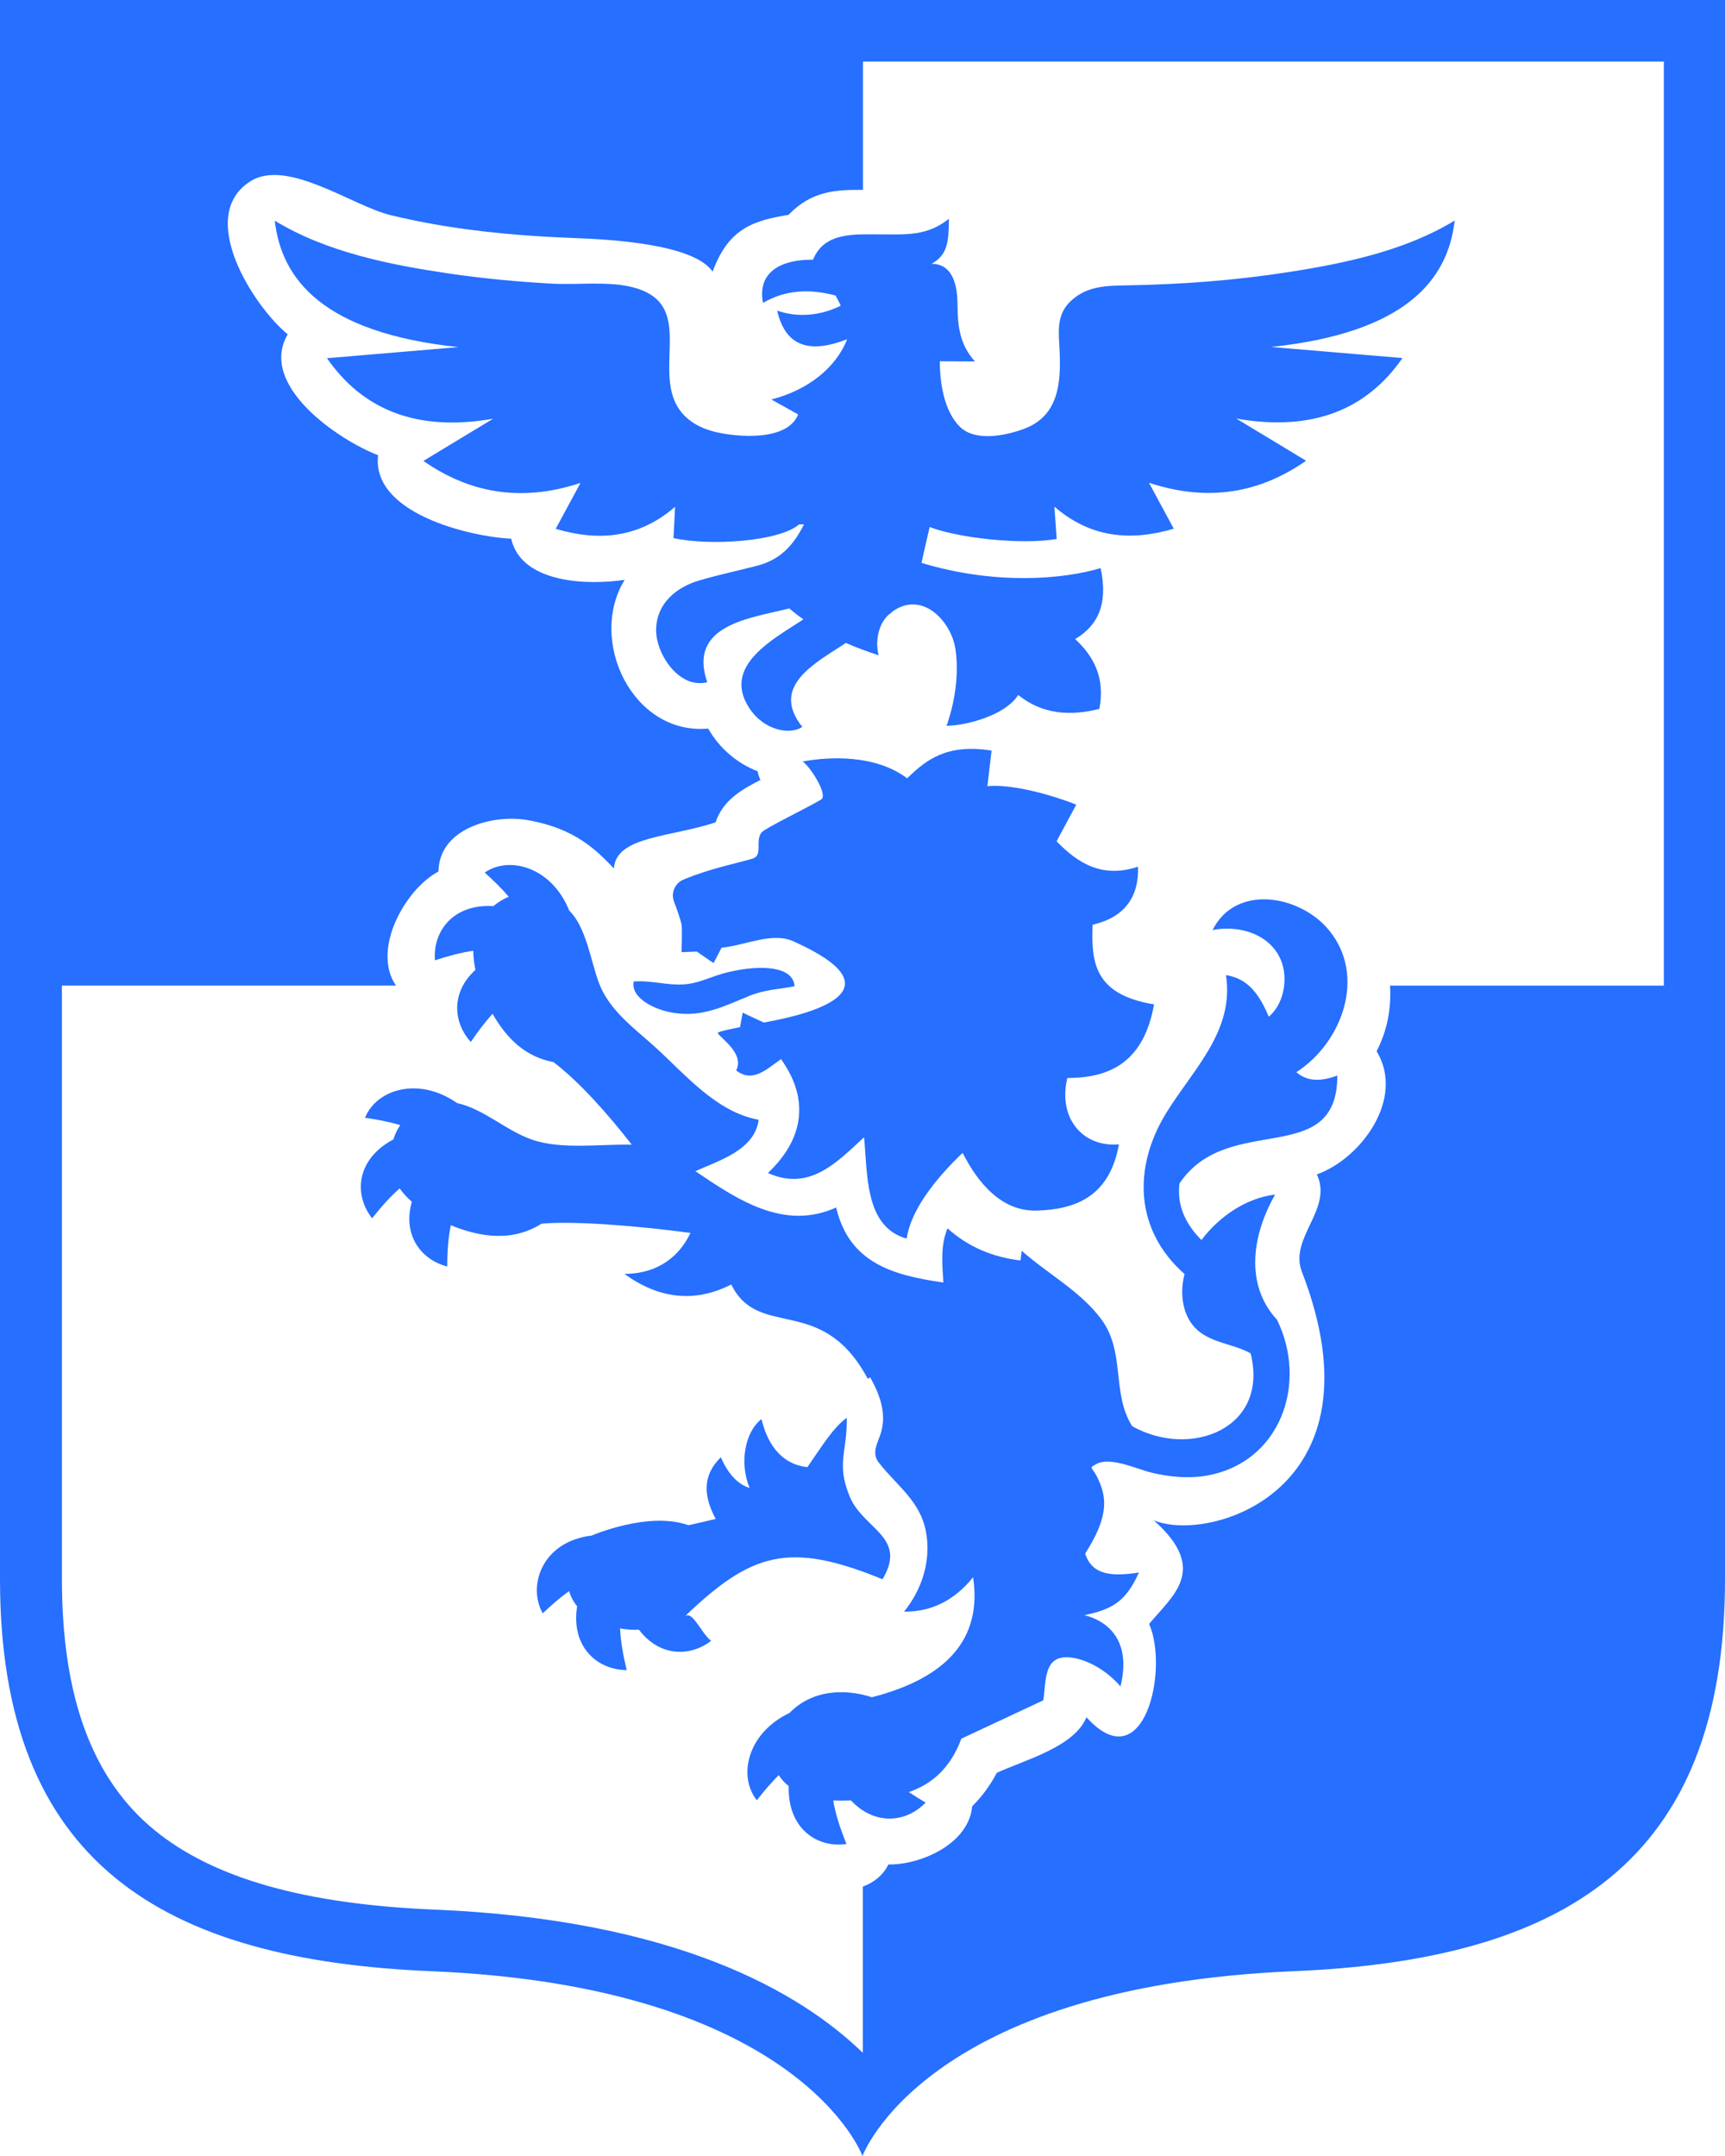 <?xml version="1.0" encoding="UTF-8"?>
<!-- Generator: Adobe Illustrator 26.0.2, SVG Export Plug-In . SVG Version: 6.00 Build 0)  -->
<svg xmlns="http://www.w3.org/2000/svg" xmlns:xlink="http://www.w3.org/1999/xlink" id="Layer_1" x="0px" y="0px" width="112px" height="140px" viewBox="0 0 112 140" style="enable-background:new 0 0 112 140;" xml:space="preserve">
<style type="text/css">
	.st0{fill-rule:evenodd;clip-rule:evenodd;fill:#266FFF;}
	.st1{fill:#266FFF;}
</style>
<g>
	<path class="st0" d="M48.67,46.01c-1.86-2.78,1.61-4.54,3.49-5.79c-0.32-0.23-0.62-0.46-0.91-0.71c-2.56,0.64-6.61,1.06-5.33,4.79   c-1.82,0.46-3.32-1.82-3.32-3.37c0-1.74,1.31-2.81,2.84-3.25c1.21-0.35,2.45-0.62,3.67-0.93c1.5-0.38,2.38-1.28,3.09-2.7h-0.31l0,0   c-1.32,1.13-5.84,1.41-8.16,0.89l0.1-2.03c-2.37,2.05-4.99,2.25-7.75,1.43l1.61-2.98c-3.92,1.29-7.26,0.62-10.2-1.43l4.53-2.74   c-4.97,0.87-8.47-0.59-10.79-3.93l8.53-0.72c-8.74-0.93-11.48-4.36-11.92-8.21c3.38,2.06,7.51,2.87,11.37,3.44   c2.21,0.32,4.43,0.53,6.66,0.65c1.68,0.09,3.62-0.18,5.24,0.24c3.7,0.96,1.75,4.44,2.57,7.05c0.41,1.3,1.45,2.01,2.73,2.33   c1.42,0.35,4.72,0.64,5.41-1.13l-1.74-0.97c2.37-0.6,4.21-2.07,4.92-3.91c-2.27,0.88-3.97,0.62-4.54-1.86   c1.33,0.47,2.83,0.33,4.13-0.32c-0.11-0.23-0.22-0.45-0.34-0.66c-1.69-0.45-3.27-0.37-4.71,0.48c-0.34-1.73,0.77-2.81,3.25-2.81   c0.73-1.81,2.73-1.64,4.32-1.64c1.7,0,3.07,0.13,4.5-1.01c-0.01,1.45-0.07,2.35-1.13,2.92c1.48,0,1.69,1.59,1.69,2.72   c0.01,1.37,0.16,2.54,1.13,3.62l-2.28-0.01c0,1.38,0.27,3.23,1.3,4.25c1,0.99,2.97,0.58,4.16,0.14c2.24-0.83,2.41-2.94,2.32-5.03   c-0.05-1.16-0.25-2.28,0.64-3.19c1.04-1.05,2.33-1.08,3.71-1.1c3.53-0.06,7.07-0.32,10.56-0.87c3.66-0.57,7.55-1.39,10.74-3.34   c-0.44,3.86-3.18,7.29-11.92,8.21l8.53,0.72c-2.32,3.34-5.82,4.8-10.79,3.93l4.53,2.74c-2.94,2.05-6.28,2.72-10.2,1.43l1.61,2.98   c-2.76,0.82-5.38,0.62-7.75-1.43l0.15,2.1c-2.34,0.4-6.47-0.08-8.25-0.78c-0.18,0.78-0.36,1.56-0.53,2.33   c4.87,1.48,9.32,1.04,11.63,0.34c0.5,2.33-0.17,3.72-1.65,4.61c1.23,1.14,1.95,2.54,1.57,4.53c-1.89,0.48-3.68,0.37-5.27-0.9   c-0.83,1.31-3.32,1.98-4.65,2c0.54-1.53,0.81-3.34,0.58-4.95c-0.26-1.85-2.2-3.91-4.16-2.42l0.01,0.01   c-0.85,0.57-1.09,1.85-0.84,2.78c-0.75-0.24-1.46-0.51-2.13-0.8c-1.92,1.28-4.96,2.78-2.83,5.45   C51.36,47.72,49.66,47.49,48.67,46.01z"></path>
	<path class="st0" d="M37.47,104.3c-0.23-0.28-0.41-0.61-0.52-0.98c-0.55,0.39-1.12,0.88-1.71,1.44c-1-1.74-0.08-4.66,3.18-5.05   c0,0,3.68-1.6,6.28-0.67c0.58-0.13,1.18-0.26,1.77-0.41c-0.78-1.44-0.9-2.8,0.33-4c0.45,1.01,1.04,1.73,1.87,1.99   c-0.68-1.63-0.3-3.64,0.77-4.47c0.34,1.4,1.13,2.91,2.98,3.12c0.97-1.38,1.62-2.51,2.56-3.21c0.03,2.29-0.7,2.95,0.19,5.12   c0.87,2.12,3.78,2.61,2.13,5.37c-6.09-2.49-8.5-1.74-12.86,2.43c0.5-0.48,1.06,1.04,1.73,1.57c-1.37,1.05-3.35,1.04-4.68-0.72   c-0.38,0.01-0.8-0.01-1.23-0.09c0.03,0.79,0.19,1.71,0.43,2.71C38.77,108.43,37.06,106.95,37.47,104.3z"></path>
	<path class="st0" d="M51.21,115.98c-0.27-0.21-0.48-0.45-0.65-0.71c-0.46,0.46-0.94,1.01-1.42,1.63c-1.25-1.57-0.61-4.37,2.12-5.67   l0.01,0.01l-0.01-0.01c1.43-1.46,3.48-1.62,5.35-1.02c4.88-1.25,7.17-3.81,6.57-7.79c-1.26,1.56-2.77,2.25-4.48,2.23   c1.17-1.44,1.77-3.34,1.42-5.19c-0.37-1.98-1.85-2.95-3.01-4.42l0,0c-0.62-0.71-0.05-1.41,0.13-2.16c0.3-1.21-0.15-2.39-0.74-3.44   l-0.16,0.09c-2.98-5.58-7.07-2.48-8.86-6.12c-2.39,1.21-4.7,0.93-6.94-0.69c1.73,0,3.37-0.74,4.29-2.66   c-3.25-0.44-7.56-0.8-9.67-0.6c-1.86,1.18-3.94,0.9-5.89,0.1c-0.16,0.76-0.23,1.67-0.23,2.68c-1.69-0.43-2.92-2.03-2.3-4.2   c-0.31-0.27-0.57-0.56-0.79-0.87c-0.58,0.5-1.18,1.17-1.79,1.94c-1.19-1.51-1.06-3.82,1.38-5.12c0.11-0.35,0.26-0.66,0.45-0.93   c-0.67-0.2-1.44-0.36-2.29-0.48c0.75-1.86,3.5-2.69,5.98-0.95l-0.01,0.03l0.01-0.03c1.72,0.37,3.19,1.8,4.86,2.37   c1.93,0.67,4.45,0.28,6.48,0.33c-1.57-2.01-3.38-4.06-5.08-5.36c-1.85-0.35-3.05-1.55-3.96-3.14c-0.46,0.51-0.94,1.13-1.41,1.83   c-1.15-1.26-1.31-3.22,0.3-4.68c-0.09-0.42-0.14-0.84-0.14-1.24c-0.74,0.1-1.58,0.32-2.49,0.62c-0.15-1.87,1.17-3.68,3.79-3.52   c0.33-0.27,0.66-0.47,1-0.61c-0.43-0.51-0.96-1.03-1.56-1.57c1.64-1.13,4.38-0.31,5.49,2.47c1.11,1.08,1.4,3.31,1.94,4.73   c0.67,1.74,2.22,2.86,3.57,4.07c2,1.81,4.03,4.29,6.79,4.78c-0.26,1.97-2.56,2.64-4.11,3.34c2.73,1.85,5.75,3.89,9.14,2.36   c0.85,3.61,3.69,4.4,6.96,4.87c-0.07-1.2-0.2-2.37,0.27-3.52c1.35,1.22,2.93,1.87,4.74,2.09l0.08-0.63   c1.69,1.51,3.84,2.63,5.19,4.48c1.55,2.13,0.63,4.77,1.98,6.91c3.79,2.13,8.91,0.15,7.69-4.73c-1.02-0.57-2.29-0.65-3.24-1.34   c-1.18-0.85-1.4-2.48-1.05-3.81c-3.22-2.84-3.38-6.89-1.19-10.46c1.74-2.83,4.44-5.32,3.88-8.95c1.51,0.22,2.23,1.4,2.78,2.7   c1.07-0.9,1.32-2.76,0.65-3.96c-0.83-1.51-2.71-1.98-4.3-1.67c1.52-3.02,5.67-2.26,7.53-0.02c2.49,2.97,0.89,7.34-2.09,9.25   c0.59,0.52,1.4,0.69,2.66,0.22c0,6.11-7.1,2.3-10.25,7.01c-0.18,1.45,0.42,2.67,1.43,3.67c1.15-1.54,2.94-2.74,4.78-2.95   c-1.44,2.52-2.02,5.78,0.1,8.1l-0.01,0.14l0.01-0.16c2.07,4.15,0.26,9.37-4.61,10.18c-1.15,0.19-2.37,0.07-3.5-0.2   c-0.91-0.21-2.7-1.08-3.62-0.55c-0.47,0.27-0.28,0.15,0.04,0.76c0.28,0.54,0.48,1.11,0.49,1.72c0.02,1.18-0.62,2.35-1.23,3.32   c0.44,1.42,1.77,1.5,3.49,1.23c-0.82,1.81-1.64,2.38-3.54,2.77c1.54,0.39,3.07,1.67,2.34,4.63c-0.77-0.92-2.11-1.8-3.34-1.89   c-1.66-0.12-1.48,1.53-1.67,2.79l-5.32,2.49c-0.72,1.93-1.92,2.95-3.41,3.47c0.34,0.23,0.7,0.45,1.09,0.68   c-1.22,1.27-3.25,1.55-4.85-0.14c-0.38,0.01-0.76,0.02-1.15,0c0.13,0.83,0.44,1.79,0.86,2.83   C53.08,120.02,51.13,118.76,51.21,115.98z"></path>
	<path class="st0" d="M74.93,65.22c-3.92-0.64-4.08-2.78-3.99-5.17c2.07-0.49,3.01-1.78,2.95-3.77c-2.34,0.77-3.91-0.23-5.29-1.65   l1.28-2.38c-1.41-0.56-4.01-1.35-5.77-1.2l0.27-2.31c-2.92-0.47-4.27,0.62-5.48,1.8c-2.03-1.53-4.99-1.43-6.79-1.09   c0.42,0.23,1.7,2.17,1.2,2.47c-0.92,0.55-3.64,1.86-3.86,2.13c-0.45,0.55,0.12,1.5-0.6,1.71c-1.13,0.33-2.76,0.64-4.48,1.36   c-0.55,0.23-0.82,0.86-0.61,1.42c0.22,0.59,0.47,1.28,0.5,1.57c0.04,0.45-0.01,1.72-0.01,1.72l0.99-0.04l1.09,0.75l0.52-1   c1.52-0.14,3.27-1.04,4.65-0.42c7.8,3.49-0.19,4.96-1.91,5.28l-1.37-0.64l-0.17,0.94c0,0-1.52,0.28-1.45,0.39   c0.26,0.39,1.74,1.33,1.2,2.42c1.09,0.85,2.01-0.12,2.92-0.74c0.11,0.29,3.07,3.68-0.86,7.4c2.68,1.2,4.42-0.64,6.24-2.32   c0.24,2.31,0.01,5.82,2.77,6.58c0.3-2.06,2.2-4.2,3.63-5.57c0.94,1.85,2.47,3.83,4.84,3.75c2.26-0.08,4.67-0.73,5.31-4.3   c-2.4,0.2-3.97-1.76-3.35-4.31C72.14,70,74.27,68.91,74.93,65.22z"></path>
	<path class="st0" d="M48.64,64.67c1.12-0.44,1.81-0.4,2.95-0.63c-0.12-1.64-3.33-1.29-5.08-0.69c-0.98,0.33-1.51,0.61-2.6,0.58   c-0.93-0.03-1.8-0.27-2.76-0.2c-0.23,1.03,1.29,1.86,2.66,2.05c1.85,0.27,3.21-0.45,4.79-1.09L48.64,64.67z"></path>
</g>
<path class="st1" d="M0,0v102.54C0,121,10.56,127.27,28,128c24,1,28,12,28,12s4-11,28-12c17.44-0.73,28-7,28-25.46V0H0z M108,64  H90.25c0.09,1.43-0.16,2.89-0.87,4.26c1.87,3.08-1.02,6.98-3.88,8c1.07,2.27-1.83,4.11-0.97,6.33c5.49,14.19-6.02,17.65-9.62,16.13  c3.58,3.19,1.27,4.84-0.3,6.73c1.3,2.96-0.33,10.2-4.07,6.06c-0.78,1.94-4.09,2.8-5.82,3.61c-0.44,0.83-0.97,1.55-1.6,2.17  c-0.21,2.43-3.31,3.81-5.44,3.78c-0.36,0.73-0.97,1.18-1.66,1.44v10.79c-4.05-3.93-12.13-8.65-27.83-9.3  c-8.42-0.35-14.36-2.04-18.17-5.17c-4.04-3.32-6-8.65-6-16.29V70h0v-6h21.69c-1.59-2.3,0.56-6.24,2.76-7.41  c0.03-2.8,3.53-3.73,5.77-3.34c3.1,0.54,4.45,1.93,5.62,3.14c0.14-2.11,3.71-2.02,6.6-2.99c0.46-1.4,1.67-2.13,2.91-2.75  c-0.08-0.18-0.14-0.37-0.18-0.57c-1.35-0.51-2.5-1.52-3.21-2.77c-4.93,0.44-7.83-5.75-5.42-9.66c-2.32,0.36-6.71,0.26-7.37-2.67  c-2.72-0.13-9.09-1.66-8.64-5.42c-2.54-0.97-7.81-4.53-5.87-7.85c-2.21-1.81-5.99-7.68-2.42-9.94c2.38-1.5,6.6,1.58,9.06,2.19  c3.92,0.96,7.99,1.35,12.02,1.5c2.38,0.09,7.7,0.39,8.93,2.18c1.05-2.89,2.75-3.32,4.93-3.69c1.51-1.58,3.12-1.63,4.83-1.62V4h52V64  z"></path>
<g>
</g>
<g>
</g>
<g>
</g>
<g>
</g>
<g>
</g>
<g>
</g>
<g>
</g>
<g>
</g>
<g>
</g>
<g>
</g>
<g>
</g>
<g>
</g>
<g>
</g>
<g>
</g>
<g>
</g>
</svg>
